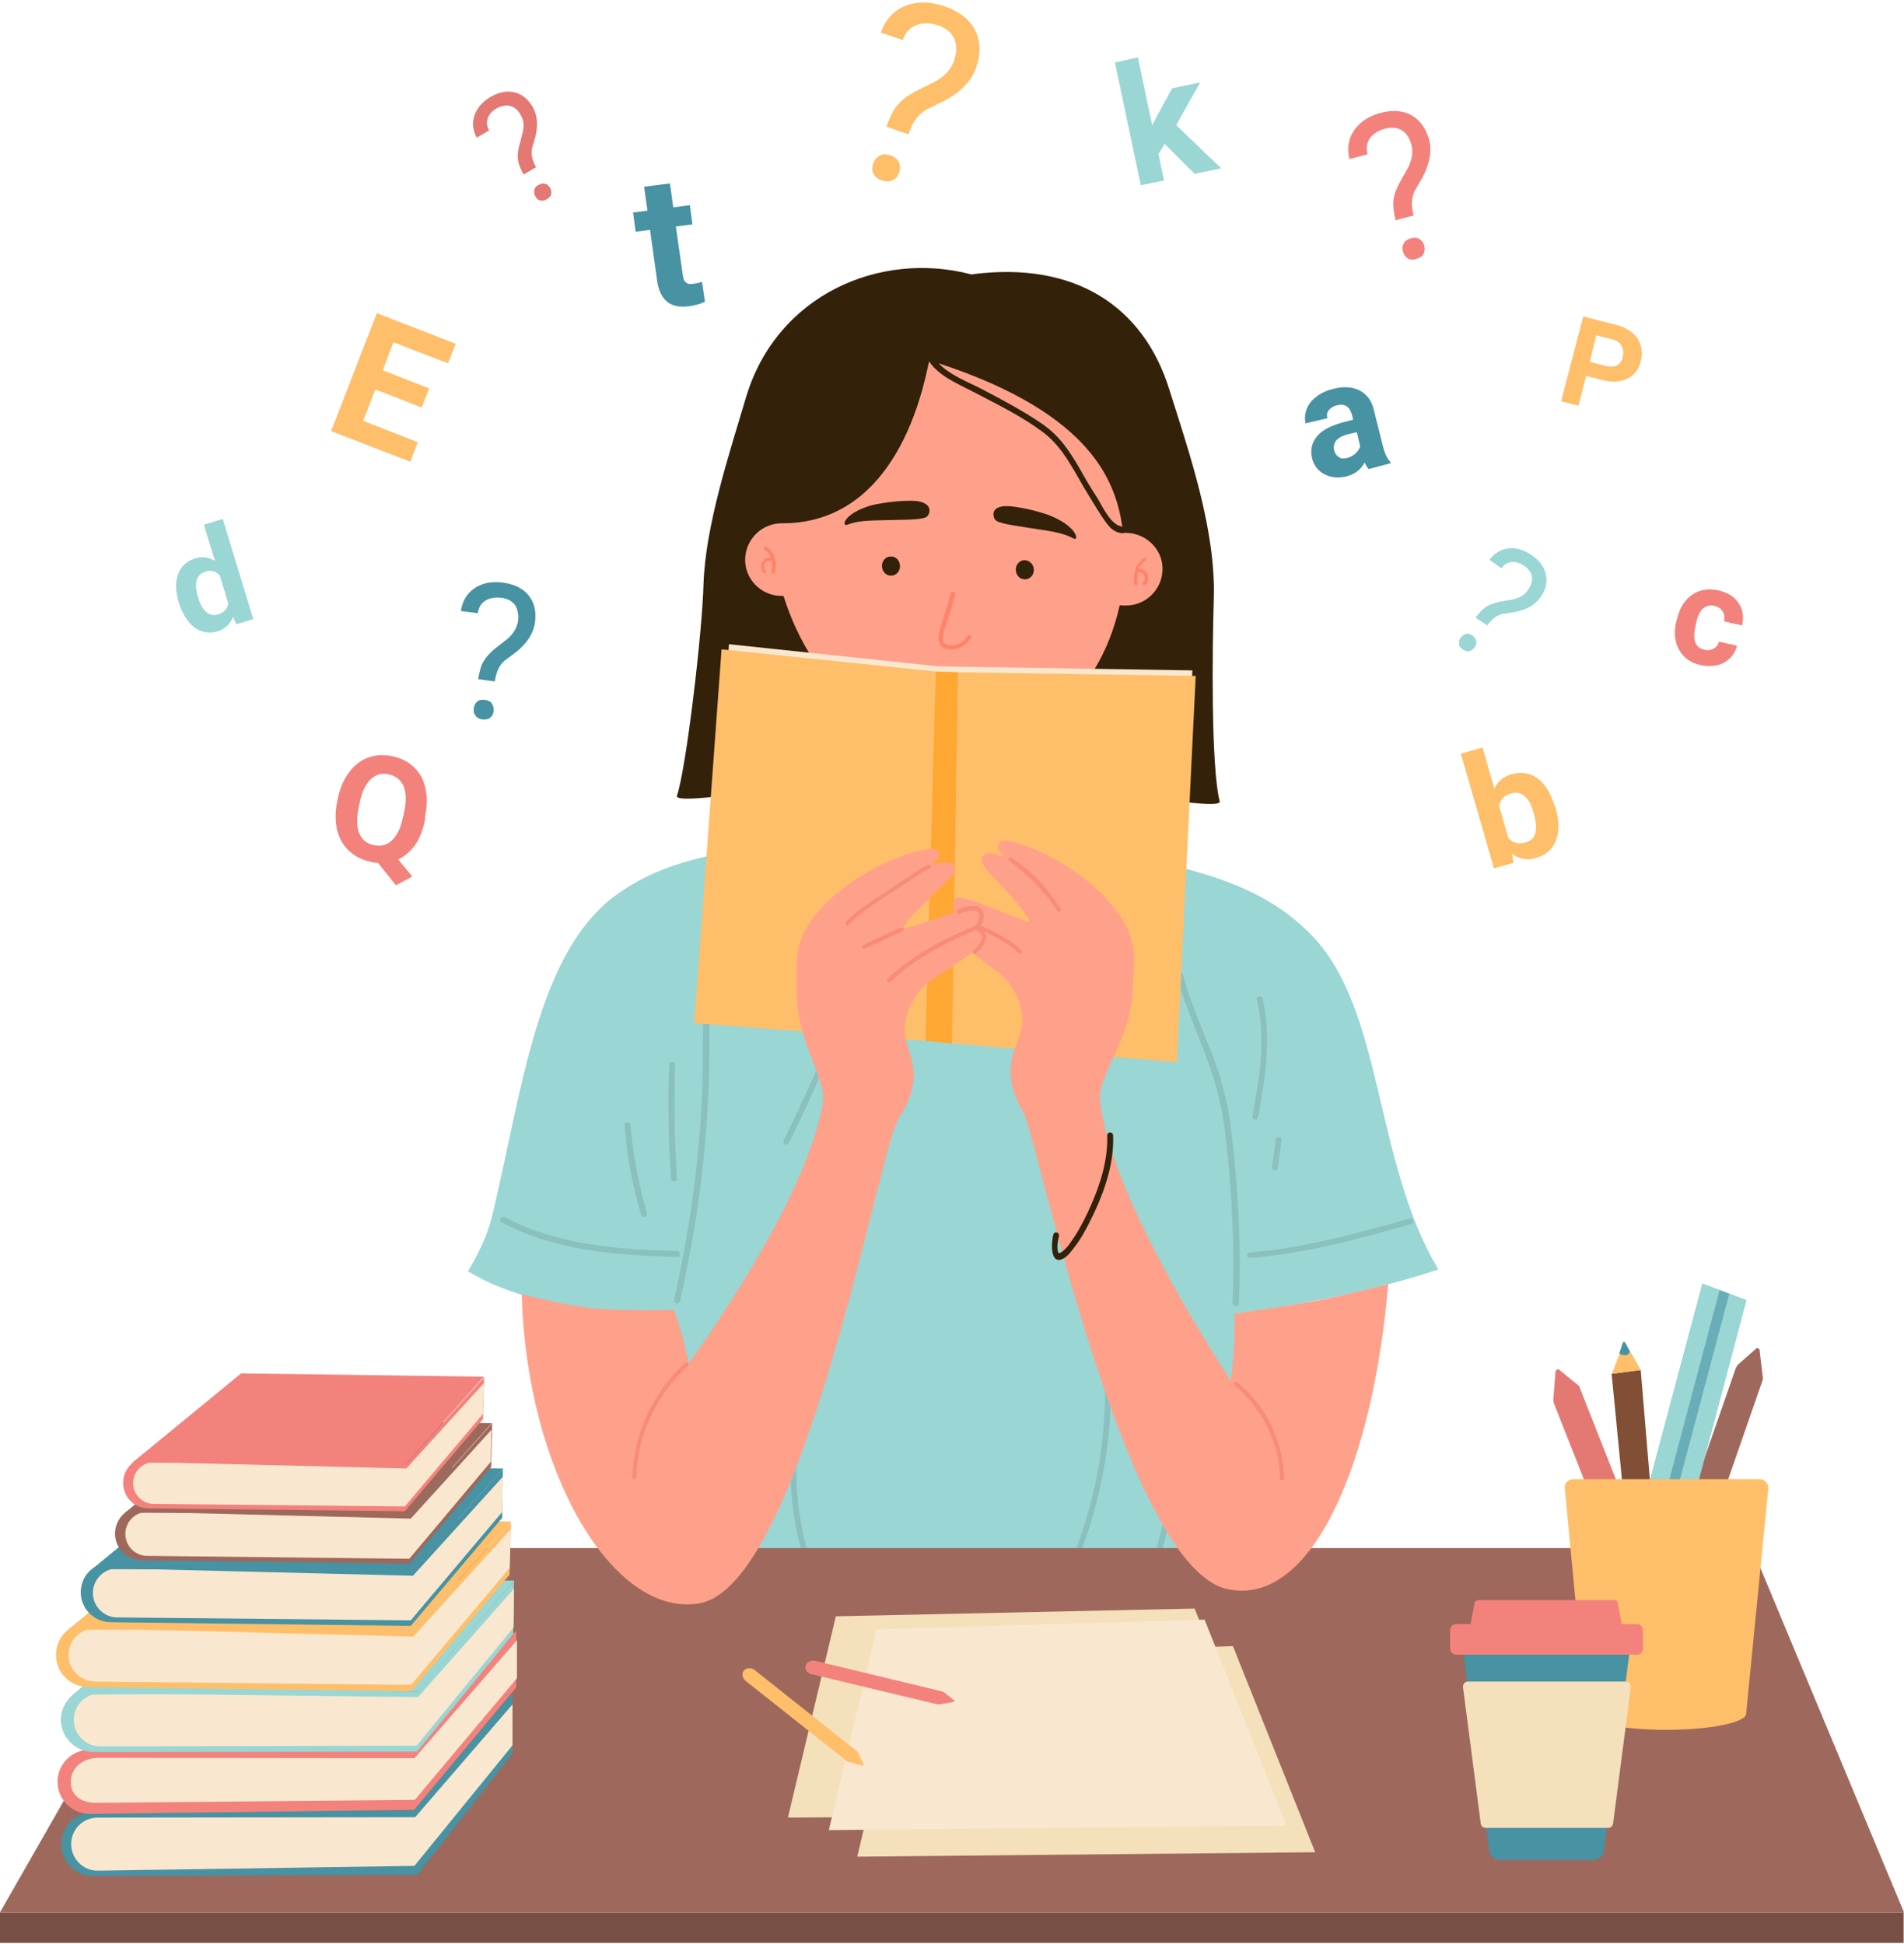 <?xml version="1.0" encoding="UTF-8"?>
<!DOCTYPE svg PUBLIC '-//W3C//DTD SVG 1.0//EN'
          'http://www.w3.org/TR/2001/REC-SVG-20010904/DTD/svg10.dtd'>
<svg height="527" preserveAspectRatio="xMidYMid meet" version="1.0" viewBox="41.8 36.6 516.4 526.7" width="516" xmlns="http://www.w3.org/2000/svg" xmlns:xlink="http://www.w3.org/1999/xlink" zoomAndPan="magnify"
><g
  ><g
    ><path d="M431.9,380.6c-17.7-29.6-14.6-70.7-34.7-91c-14.7-14.8-33.1-17.6-57-23.1l-81.8-2.3 c-23.5,3.6-35.9,5.5-48.6,14.2c-22.4,15.3-26.4,54.1-34.5,87.6c-1.9,7.9-6.6,15.1-6.6,15.1c22.4,13.6,55.8,10.6,55.8,10.6 c-11.9,42.7-4.9,87.7,3.1,92.4c2.6,1.5,4.8,3.2,25.9,3.8c3.6,0.1,7.6-0.5,12.3-1.1c4.9-0.7,10.6-1.3,17.3-1.1l0,0 c-0.2,7.9,6.8,14.4,15.7,14.7c8.9,0.3,16.2-5.9,16.5-13.7c11.5,0.4,24.9,4.8,32.1,5.2c21.6,1.3,21.1-1.6,21.1-1.6 c25.9-20.9,8.1-97.7,8.1-97.7C410,388.4,431.9,380.6,431.9,380.6" fill="#99d6d4"
    /></g
    ><g
    ><path d="M300.2,467.9c-0.3,0-0.6,0-0.9,0c-8.7,0.4-15.7,7-17.1,15.5c-0.1,0.5,0.3,0.8,0.7,0.8c0.4,0,0.8-0.2,0.9-0.7 c1.2-7.8,8-13.8,15.9-14c0.1,0,0.2,0,0.3,0c3.9,0,8,1.3,10.6,4.2c2.9,3.2,3.9,7.6,4.5,11.8c0.1,0.4,0.3,0.6,0.7,0.6 c0.5,0,1-0.4,0.9-1c-0.6-4.7-1.9-9.6-5.4-13C308.5,469.2,304.3,467.9,300.2,467.9" fill="#97d3d1"
    /></g
    ><g
    ><defs
      ><g
        ><path d="M371,198.7c-0.4,13.1-0.8,45.5,1.6,54.9c0.5,1.7-10.7,0.1-18-0.9c-0.9-0.1-2-11.8-2.8-11.9 c-1.6-0.2-2.4,11.2-2.9,11.2c-18.7,0.1-49-2.9-49-2.9s-23.4,3.2-45.9,1.1c-0.3,0-1.2-7.8-2.2-7.7c-0.6,0.1-1.2,8-2,8.1 c-8.2,1-25.1,3.6-24.4,1.5c2.5-7.2,6.9-44.6,7.2-57.3c0.5-15.8,6.9-35.2,11.6-51c8.4-27.7,36.3-39.5,60.7-33.2 c0.3,0.1,0.7,0.1,1,0c27.1-3.4,46,8.4,53.1,31.5C364.5,159.5,371.6,180.2,371,198.7" id="a"
        /></g
      ></defs
      ><clipPath id="b"
      ><use overflow="visible" xlink:actuate="onLoad" xlink:href="#a" xlink:show="embed" xlink:type="simple"
      /></clipPath
      ><g
      ><path clip-path="url(#b)" d="M371,198.7 c-0.4,13.1-0.8,45.5,1.6,54.9c0.5,1.7-10.7,0.1-18-0.9c-0.9-0.1-2-11.5-2.8-11.6c-1.6-0.2-2.4,10.9-2.9,10.9 c-18.7,0.1-49-2.9-49-2.9s-23.4,3.2-45.9,1.1c-0.3,0-1.2-7.8-2.2-7.7c-0.6,0.1-1.2,8-2,8.1c-8.2,1-25.1,3.6-24.4,1.5 c2.5-7.2,6.9-44.6,7.2-57.3c0.5-15.8,6.9-35.2,11.6-51c8.4-27.7,36.3-39.5,60.7-33.2c0.3,0.1,0.7,0.1,1,0 c27.1-3.4,46,8.4,53.1,31.5C364.5,159.5,371.6,180.2,371,198.7" fill="#33210a"
      /></g
    ></g
    ><g
    ><path d="M340.2,266.5c0,0-12.4-1.6-15.6-4.6c-2.4-2.2-4.4-4.8-4.3-8.1l0.6-22.5l-38.7-1.5l-0.7,22.8 c-0.1,3.3-2,6.4-4.9,7.9c-7.4,3.8-18.1,3.6-18.1,3.6c7.3,5.7,20.9,20.4,43.5,20.1C327.8,284,340.2,266.5,340.2,266.5" fill="#ffa18a"
    /></g
    ><g
    ><path d="M281.9,234.1l-0.1,5c0,0,0,0,0,0L281.9,234.1C282,234.1,282,234.1,281.9,234.1" fill="#85452a"
    /></g
    ><g
    ><path d="M282,234.1l-0.1,5c6.1,4.3,12.9,6.5,19.8,6.5c6.2,0,12.6-1.7,18.9-5.1l0.2-5.9c-6.1,3.1-12.9,4.7-20,4.7 c-0.6,0-1.1,0-1.7,0C293.5,239.1,287.6,237.3,282,234.1" fill="#ff9177"
    /></g
    ><g
    ><path d="M347.4,180.8c-0.3,0-0.7,0-1,0l0.5-17.6c0.7-25-19.3-45.9-44.6-46.6c-25.4-0.7-46.5,19-47.2,44l-0.5,17.6 c-0.1,0-0.3,0-0.4,0c-5.5-0.2-10.1,4.1-10.3,9.6c-0.2,5.4,4.2,10,9.7,10.1c0.2,0,0.5,0,0.7,0c7.8,25,27.5,40.9,44.7,41.4 c21.5,0.8,40.7-13,46.5-38.9c0.4,0.1,0.8,0.1,1.3,0.1c5.5,0.2,10.1-4.1,10.3-9.6C357.3,185.5,352.9,181,347.4,180.8" fill="#ffa18a"
    /></g
    ><g
    ><path d="M285.9,189.9c0,1.4-1.2,2.6-2.5,2.5c-1.4,0-2.4-1.2-2.4-2.7c0-1.4,1.2-2.6,2.5-2.5 C284.9,187.2,285.9,188.4,285.9,189.9z" fill="#33210a"
    /></g
    ><g
    ><path d="M322.2,190.9c0,1.4-1.2,2.6-2.5,2.5c-1.4,0-2.4-1.2-2.4-2.7c0-1.4,1.2-2.6,2.5-2.5 C321.2,188.3,322.2,189.5,322.2,190.9z" fill="#33210a"
    /></g
    ><g
    ><path d="M311.6,177.1c-0.6-1.1-0.8-3.1,2.2-3.5c2.7-0.4,10.4,1.4,13.5,2.8c7,3.1,7.1,6.8,5.6,5.9 c-3.3-1.8-7.4-2.1-12.3-2.9C317.2,178.8,312.2,178.3,311.6,177.1z" fill="#33210a"
    /></g
    ><g
    ><path d="M352.4,187.5c-0.1,0-0.1,0-0.2,0.1c-1.1,0.7-1.9,1.7-2.4,2.9c-0.5,1.3-0.5,2.7-0.4,4.1c0,0.2,0.3,0.4,0.5,0.4 c0,0,0.1,0,0.1,0c0.3-0.1,0.4-0.3,0.3-0.6c-0.1-1-0.1-2,0.1-2.9l0.1,0c0,0,0.1,0,0.1,0c0.1,0,0.2,0,0.3,0l0.1,0l0,0l0,0 c0.1,0,0.2,0,0.3,0.1l0.1,0l0,0l0,0l0.2,0.1l0.1,0.1c0,0,0,0,0,0c0,0,0,0,0,0l0.2,0.2c0,0,0.1,0.1,0.1,0.1c0,0,0,0,0,0l0.1,0.1 l0.1,0.2l0,0l0,0.1l0.1,0.2l0,0.1l0,0v0.2l0,0.2l0,0l0,0.1l-0.1,0.3c0,0,0,0.1,0,0.1c0,0,0,0,0,0l-0.1,0.1l-0.1,0.2l-0.1,0.1 l-0.1,0.1c-0.2,0.2-0.2,0.5,0,0.7c0.1,0.1,0.2,0.1,0.4,0.1c0.1,0,0.2,0,0.3-0.1c0.6-0.6,0.8-1.4,0.7-2.3c-0.1-0.9-0.7-1.5-1.5-1.9 c-0.4-0.1-0.7-0.2-1.1-0.2c0.4-0.9,1.1-1.6,1.9-2.1c0.2-0.1,0.3-0.4,0.2-0.6C352.7,187.6,352.6,187.5,352.4,187.5" fill="#ff836a"
    /></g
    ><g
    ><path d="M249.4,184.5c-0.2,0-0.3,0.1-0.4,0.2c-0.1,0.2,0,0.5,0.2,0.6c0.7,0.6,1.4,1.4,1.7,2.2c0,0-0.1,0-0.1,0 c-0.7,0-1.4,0.2-1.9,0.7c-0.6,0.6-0.8,1.5-0.6,2.3c0.1,0.5,0.3,0.9,0.6,1.2c0.1,0.1,0.2,0.1,0.3,0.1c0.1,0,0.2,0,0.3-0.1 c0.2-0.2,0.2-0.5,0-0.7c0,0-0.1-0.1-0.1-0.1c0,0,0,0,0,0l-0.1-0.1l-0.1-0.2l0-0.1c0,0,0-0.1,0-0.1c0,0,0,0,0,0.1l-0.1-0.2l0-0.2 l0-0.1l0-0.1v-0.2l0-0.1l0,0c0-0.1,0.1-0.3,0.1-0.4l0,0l0.1-0.1l0.1-0.2l0,0l0.1-0.1l0.1-0.1l0,0l0.2-0.1l0.1-0.1l0,0l0,0 c0.1,0,0.2-0.1,0.3-0.1l0.2,0l0,0l0.1,0c0.1,0,0.1,0,0.2,0c0.1,0,0.1,0,0.2,0l0.2,0l0,0c0.2,1,0.1,1.9,0,2.9c0,0.3,0.1,0.5,0.3,0.6 c0,0,0.1,0,0.1,0c0.2,0,0.4-0.1,0.5-0.3c0.3-1.4,0.3-2.8-0.1-4.1c-0.4-1.2-1.2-2.2-2.3-3C249.6,184.5,249.5,184.5,249.4,184.5" fill="#ff836a"
    /></g
    ><g
    ><path d="M300.2,196.7c-0.2,0-0.4,0.1-0.5,0.4c-0.6,2.3-1.3,4.5-2,6.7c-0.5,1.6-1.1,3.2-1.3,4.8c-0.1,1-0.1,2.1,0.7,2.9 c0.7,0.7,1.7,0.9,2.7,0.9c0.2,0,0.5,0,0.7,0c2-0.2,3.6-1.5,4.7-3.1c0.3-0.4-0.1-0.8-0.5-0.8c-0.2,0-0.3,0.1-0.4,0.2 c-1,1.5-2.6,2.6-4.4,2.6c-0.1,0-0.2,0-0.3,0c-1.1-0.1-2-0.5-2.1-1.7c0-1.6,0.7-3.3,1.2-4.8c0.8-2.4,1.6-4.8,2.2-7.3 C300.9,197,300.5,196.7,300.2,196.7" fill="#ff836a"
    /></g
    ><g
    ><path d="M293.4,176.2c0.7-1,1.1-2.9-1.8-3.8c-2.6-0.8-10.5,0.1-13.7,1c-7.4,2.2-7.9,5.8-6.3,5.2 c3.5-1.4,7.6-1.1,12.6-1.3C287.6,177.2,292.6,177.3,293.4,176.2z" fill="#33210a"
    /></g
    ><g
    ><path d="M346.7,179.2c1.5-11.6,7.9-80-58.4-66c-41.8,8.8-33.7,65-33.7,65c32.4-0.5,38.3-41.1,39.2-43.9 c2.7,4,7.7,6,11.9,8.2c6.3,3.3,12.9,6.5,18.6,10.7c6,4.3,8.9,11.2,12.7,17.3c1.6,2.6,3.2,5.4,5.1,7.9c1.1,1.5,2.6,2.5,4.3,2.5l0,0 l0,0C346.9,180.8,346.9,179.2,346.7,179.2z M339.4,171.3c-1.7-2.6-3.3-5.3-4.8-8c-2.8-4.8-5.5-8.9-10.2-12.1 c-5.1-3.5-10.6-6.4-16.1-9.3c-3.8-2-8.8-3.8-11.9-7.1c42.3,13.9,48,32.8,49.8,44.3C343.1,178.8,340.8,173.6,339.4,171.3z" fill="#33210a"
    /></g
    ><g
    ><path d="M226.2,389.3c3.7-16.2,6.2-32.7,7.3-49.3c0.6-8.3,0.7-16.5,0.7-24.8c0-8.4,0.5-17.4,6.7-23.7 c0.7-0.7-0.4-1.9-1.1-1.2c-5.1,5.1-6.8,12.1-7.1,19.1c-0.5,8.8-0.1,17.6-0.6,26.4c-1,17.8-3.5,35.6-7.5,53 C224.4,389.8,226,390.3,226.2,389.3z" fill="#8ac1bf"
    /></g
    ><g
    ><path d="M377.8,389.8c0.7-15.7-0.2-31.5-2.1-47.2c-0.9-7.5-2.8-14.5-5.6-21.5c-2.6-6.8-5.6-13.4-7.5-20.5 c-0.3-1-1.8-0.6-1.6,0.4c1.8,6.7,4.5,13,7,19.4c2.8,7.1,4.9,14.1,5.9,21.7c2,15.8,2.8,31.8,2.2,47.7 C376.2,390.8,377.8,390.8,377.8,389.8z" fill="#8ac1bf"
    /></g
    ><g
    ><path d="M380.8,377.5c14.9-1.2,29.4-5.1,43.7-9.2c1-0.3,0.6-1.8-0.4-1.5c-14.2,4-28.5,8-43.3,9.2 C379.8,376,379.8,377.6,380.8,377.5z" fill="#8ac1bf"
    /></g
    ><g
    ><path d="M177.8,367.8c14.6,7.8,31.3,9,47.6,9.4c1,0,1.1-1.6,0-1.6c-16-0.4-32.4-1.6-46.8-9.2 C177.8,366,176.9,367.4,177.8,367.8z" fill="#8ac1bf"
    /></g
    ><g
    ><path d="M290.8,488.3c2.1-3.3,5.5-5.7,9.3-6.7c2.3-0.6,4.6-0.6,6.9,0.2c2.2,0.8,4.3,1.9,6.3,3.2 c0.9,0.5,1.7-0.8,0.8-1.4c-2.2-1.4-4.6-2.7-7.1-3.5c-2.4-0.7-4.9-0.7-7.4-0.1c-4.2,1-7.9,3.8-10.3,7.4 C288.8,488.3,290.2,489.1,290.8,488.3z" fill="#8ac1bf"
    /></g
    ><g
    ><path d="M243.6,471c-8.7-7.3-15.7-16.4-20.4-26.7c-0.4-0.9-1.8-0.2-1.4,0.8c4.7,10.4,11.8,19.7,20.6,27 C243.2,472.7,244.4,471.7,243.6,471z" fill="#8ac1bf"
    /></g
    ><g
    ><path d="M263.5,465.3c-6.3-16.3-7.5-34.2-3.4-51.3c0.2-1-1.3-1.5-1.5-0.5c-4.2,17.3-3,35.5,3.4,52.1 C262.3,466.6,263.9,466.2,263.5,465.3z" fill="#8ac1bf"
    /></g
    ><g
    ><path d="M352.5,471.6c2.8-8.3,5.1-16.8,7.1-25.3c0.2-1-1.3-1.5-1.5-0.5c-2,8.6-4.3,17-7.1,25.3 C350.7,472.1,352.2,472.6,352.5,471.6z" fill="#8ac1bf"
    /></g
    ><g
    ><path d="M330.8,466.9c8.3-17.3,12.5-36.2,12.3-55.4c0-1-1.6-1.1-1.6,0c0.3,18.9-3.8,37.6-12,54.6 C329,467,330.3,467.9,330.8,466.9z" fill="#8ac1bf"
    /></g
    ><g
    ><path d="M254.2,277.4c10.8,11.9,26.2,18.3,42.1,19.5c15.7,1.2,33.4-1.7,45.6-12.1c0.8-0.7-0.3-1.8-1.1-1.2 c-11.9,10.2-29.3,12.8-44.5,11.7c-15.5-1.2-30.4-7.5-41-19C254.7,275.5,253.5,276.6,254.2,277.4z" fill="#8ac1bf"
    /></g
    ><g
    ><path d="M388.4,352.9c0.3-2.5,0.7-5,1-7.4c0.1-0.4-0.4-0.8-0.8-0.8c-0.5,0-0.8,0.3-0.8,0.8c-0.3,2.5-0.7,5-1,7.4 c-0.1,0.4,0.4,0.8,0.8,0.8C388.1,353.7,388.4,353.4,388.4,352.9z" fill="#8ac1bf"
    /></g
    ><g
    ><path d="M383,339.4c1.9-10.6,3.8-21.6,1.2-32.3c-0.2-1-1.8-0.6-1.5,0.4c2.5,10.4,0.7,21.1-1.2,31.5 C381.3,339.9,382.8,340.4,383,339.4z" fill="#8ac1bf"
    /></g
    ><g
    ><path d="M225.4,356c-0.7-10.3-0.8-20.6-0.5-30.9c0-1-1.6-1.1-1.6,0c-0.4,10.3-0.2,20.6,0.5,30.9 C223.9,356.9,225.5,357,225.4,356z" fill="#8ac1bf"
    /></g
    ><g
    ><path d="M211.2,341.5c0.6,8.3,2.1,16.4,4.5,24.3c0.3,1,1.8,0.6,1.6-0.4c-2.3-7.8-3.8-15.8-4.5-23.9 C212.8,340.5,211.2,340.4,211.2,341.5z" fill="#8ac1bf"
    /></g
    ><g
    ><path d="M335.7,331c3.1,6.5,5.1,13.5,5.9,20.7c0.1,1,1.7,1.1,1.6,0c-0.8-7.5-2.8-14.7-6.1-21.5 C336.7,329.3,335.3,330.1,335.7,331z" fill="#8ac1bf"
    /></g
    ><g
    ><path d="M255.7,346.4c4.3-8.6,8.3-17.5,12-26.4c0.4-1-1.1-1.4-1.5-0.5c-3.6,8.8-7.6,17.5-11.8,26 C253.9,346.5,255.2,347.3,255.7,346.4z" fill="#8ac1bf"
    /></g
    ><g
    ><path d="M207 385.6L207.1 385.5 207.1 385.6z" fill="#8ac1bf"
    /></g
    ><g
    ><path d="M239.5 211L296.3 217 302.1 217.1 365.2 218.1 360.1 322.9 300.4 317.8 293.4 317.1 232.3 309.8z" fill="#f9e7cf"
    /></g
    ><g
    ><path d="M237.5 212.4L295.6 218.4 301.6 218.6 366.1 219.6 361 324.4 300 319.3 292.8 318.6 230.1 313.8z" fill="#ffbf6a"
    /></g
    ><g
    ><path d="M300 319.3L292.8 318.6 295.6 218.4 301.6 218.6z" fill="#ffa732"
    /></g
    ><g
    ><path d="M41.8 555H558.1V563.3H41.8z" fill="#774f45"
    /></g
    ><g
    ><path d="M558.2 555L41.8 555 98.3 456.2 517 456.2z" fill="#9e695c"
    /></g
    ><g
    ><path d="M418.3,384.6c0,0-11.4,2.9-19,4.4c-8,1.5-22.7,3.6-22.7,3.6c0.3,9.8-1,18.2-1,18.2 c-7.4-11.6-32.2-50.5-35.4-75.4c-1-7.7,8.4-16.3,8.9-31.7c0.2-5.1,1-10.1-1.5-15.4c-7.9-16.4-32.2-25.8-34.5-23.7 c-2,1.8,1.6,4.3,1.6,4.3c-1.7-0.7-5.1-1.9-6.1-0.7c-2,2.3,2.6,5.7,5.9,9.4c3.9,4.5,6.8,8,6.5,8.5c-0.7,1.1-18.6-8.2-20.2-6 c-1.5,2.1,0.7,5,0.7,5c-1.6,0.2-3.1,0.8-2.6,3c0.6,2.5,6.4,6.4,13.7,12c3.1,2.4,5.8,6.4,6.4,11.4c0.7,6.1-3,8.4-3.1,15.2 c-0.1,6.2,3.3,10.5,4,12.6c5.1,14.6,27.8,121.9,54.7,128C397.8,472.4,414.3,432.7,418.3,384.6z" fill="#ffa18a"
    /></g
    ><g
    ><defs
      ><g
        ><path d="M183.3,387.3c0,0,11.4,3.1,19.8,3.9 c8.1,0.7,21.5,0.4,21.5,0.4c2.5,6.7,4,14.5,4,14.5c8-11.2,31.6-45.4,36.3-70.1c1.4-7.6-7.4-16.7-7.1-32.2 c0.1-5.1-0.5-10.1,2.4-15.2c8.8-15.9,33.7-23.9,35.8-21.7c1.9,1.9-1.8,4.2-1.8,4.2c1.7-0.6,5.2-1.6,6.1-0.4 c1.8,2.4-2.9,5.5-6.4,9.1c-4.2,4.2-7.3,7.6-7,8.1c0.3,0.5,4.5-1,9-2.6c5.1-1.7,10.7-3.5,11.5-2.3c1.4,2.2-1,4.9-1,4.9 c1.6,0.3,3.1,1,2.4,3.1c-0.7,2.4-6.7,6-14.4,11.2c-3.3,2.2-6.1,6-7,11c-1.1,6,2.5,8.6,2.2,15.4c-0.3,6.2-3.9,10.3-4.7,12.4 c-6,14.3-26.3,125.6-53.5,130.2C208,475.1,184.6,435.6,183.3,387.3" id="c"
        /></g
      ></defs
      ><clipPath id="d"
      ><use overflow="visible" xlink:actuate="onLoad" xlink:href="#c" xlink:show="embed" xlink:type="simple"
      /></clipPath
      ><g
      ><path clip-path="url(#d)" d="M183.3,387.3 c0,0,11.4,3.1,19.8,3.9c8.1,0.7,21.5,0.4,21.5,0.4c2.5,6.7,4,14.5,4,14.5c8-11.2,31.6-45.4,36.3-70.1c1.4-7.6-7.4-16.7-7.1-32.2 c0.1-5.1-0.5-10.1,2.4-15.2c8.8-15.9,33.7-23.9,35.8-21.7c1.9,1.9-1.8,4.2-1.8,4.2c1.7-0.6,5.2-1.6,6.1-0.4 c1.8,2.4-2.9,5.5-6.4,9.1c-4.2,4.2-7.3,7.6-7,8.1c0.6,1.1,19-7.2,20.5-4.8c1.4,2.2-1,4.9-1,4.9c1.6,0.3,3.1,1,2.4,3.1 c-0.7,2.4-6.7,6-14.4,11.2c-3.3,2.2-6.1,6-7,11c-1.1,6,2.5,8.6,2.2,15.4c-0.3,6.2-3.9,10.3-4.7,12.4 c-6,14.3-26.3,125.6-53.5,130.2C208,475.1,184.6,435.6,183.3,387.3z" fill="#ffa18a"
      /></g
      ><g
      ><path clip-path="url(#d)" d="M227.6,406 c-8.7,7.9-14,19.2-14.3,31c0,0.7,1.1,0.8,1.1,0c0.3-11.5,5.5-22.5,14-30.2C229,406.4,228.2,405.5,227.6,406z" fill="#f78c77"
      /></g
      ><g
      ><path clip-path="url(#d)" d="M272,287.1 c3-3.3,6.9-5.6,10.5-8c1.9-1.3,3.8-2.6,5.8-3.8c1.8-1.2,3.6-2.5,5.6-3.4c0.7-0.3,0.1-1.3-0.5-1c-2,0.9-3.8,2.2-5.6,3.4 c-2,1.4-4.1,2.7-6.1,4.1c-3.6,2.4-7.5,4.7-10.4,7.9C270.7,286.8,271.5,287.7,272,287.1z" fill="#f78c77"
      /></g
      ><g
      ><path clip-path="url(#d)" d="M276.4,293.6 c3.4-1.6,6.8-3.2,10.2-4.7c0.7-0.3,0.1-1.3-0.5-1c-3.4,1.5-6.9,3.1-10.2,4.7C275.2,292.9,275.8,293.9,276.4,293.6z" fill="#f78c77"
      /></g
      ><g
      ><path clip-path="url(#d)" d="M283.3,302.7 c6.4-6.4,14.6-10.4,22.7-14c0.7-0.3,0.1-1.3-0.5-1c-8.3,3.6-16.5,7.7-23,14.1C282,302.4,282.8,303.2,283.3,302.7z" fill="#f78c77"
      /></g
    ></g
    ><g
    ><path d="M376.6,412c7.5,6.2,12.1,15.5,12.4,25.3c0,0.7,1.2,0.8,1.1,0c-0.3-10.1-4.9-19.7-12.7-26.1 C376.8,410.8,376,411.5,376.6,412z" fill="#f78c77"
    /></g
    ><g
    ><path d="M301.9,284.1c0.9-0.3,1.8-0.6,2.8-0.8c0.5-0.1,1-0.1,1.4,0c0.3,0.1,0.8,0.2,1,0.4c0.4,0.5,0.3,1.5,0.1,2.1 c-0.2,0.7-0.7,1.4-1.3,1.8c-0.2,0.2-0.2,0.6,0,0.8c0.2,0.2,0.6,0.2,0.8,0c0.8-0.6,1.4-1.4,1.7-2.4c0.3-0.9,0.3-2.2-0.2-3 c-0.6-0.9-2-1.1-3-1c-1.2,0.1-2.3,0.4-3.4,0.8c-0.3,0.1-0.5,0.4-0.4,0.7C301.3,284,301.6,284.2,301.9,284.1z" fill="#f78c77"
    /></g
    ><g
    ><path d="M306.6,288.6c0.5,0.3,1,0.6,1.3,1.1c0.3,0.5,0.4,1.1,0.1,1.6c-0.2,0.5-0.6,1-0.9,1.5 c-0.3,0.4-0.7,0.8-1.2,1.1c-0.6,0.4-0.1,1.4,0.5,1c0.6-0.4,1.2-0.9,1.6-1.5c0.4-0.6,0.9-1.3,1.1-2c0.3-0.8,0.2-1.6-0.3-2.3 c-0.4-0.7-1.1-1.2-1.8-1.6C306.6,287.3,306,288.3,306.6,288.6z" fill="#f78c77"
    /></g
    ><g
    ><path d="M307.5,288.4c3.7,1.7,7.5,3.5,10.5,6.4c0.5,0.5,1.4-0.3,0.8-0.8c-3.1-3-6.9-4.8-10.7-6.6 C307.5,287.1,306.9,288.1,307.5,288.4z" fill="#f78c77"
    /></g
    ><g
    ><path d="M315.6,269.9c5.1,3.6,9.5,8.1,12.9,13.4c0.4,0.6,1.4,0.1,1-0.5c-3.4-5.5-7.9-10.2-13.3-13.9 C315.6,268.6,315,269.5,315.6,269.9z" fill="#f78c77"
    /></g
    ><g
    ><path d="M342.1,344.2c0.2,6.6-1.8,13.1-4.4,19c-1.3,2.9-2.7,5.8-4.4,8.4c-0.9,1.3-1.9,3-3.2,4 c-0.3,0.2-0.8,0.7-1.2,0.5c-0.3-0.2-0.3-1.5-0.3-1.8c0-0.9,0.2-1.8,0.4-2.7c0.3-1-1.2-1.5-1.5-0.5c-0.5,1.6-1.1,8.2,2.4,6.7 c1.5-0.6,2.8-2.6,3.8-3.9c1.3-1.7,2.3-3.6,3.3-5.5c3.8-7.4,7-15.7,6.7-24.1C343.7,343.2,342.1,343.2,342.1,344.2z" fill="#33210a"
    /></g
    ><g
    ><path d="M413,163.5c-0.4-0.5-0.8-1.1-1.1-1.8c-1,2-2.7,3.2-5,3.8c-2.2,0.5-4.1,0.3-5.9-0.6c-1.7-0.9-2.8-2.3-3.3-4.2 c-0.6-2.4-0.1-4.4,1.3-6.1c1.4-1.7,3.8-2.9,7.1-3.8l2.7-0.7l-0.3-1.3c-0.3-1-0.7-1.8-1.4-2.3c-0.7-0.5-1.6-0.6-2.7-0.3 c-1,0.2-1.7,0.7-2.2,1.3c-0.5,0.6-0.6,1.3-0.4,2.2l-5.9,1.4c-0.3-1.3-0.2-2.6,0.3-3.9c0.5-1.3,1.4-2.4,2.7-3.4 c1.3-1,2.9-1.7,4.7-2.1c2.7-0.7,5.1-0.5,7,0.5c1.9,1,3.2,2.7,3.8,5.2l2.4,9.6c0.5,2.1,1.2,3.6,2.1,4.6l0.1,0.3L413,163.5z M407.1,160.5c0.9-0.2,1.6-0.6,2.3-1.2c0.6-0.6,1.1-1.2,1.3-2l-0.9-3.8l-2.2,0.5c-3,0.7-4.3,2.1-4,4.2l0.1,0.4 c0.2,0.7,0.6,1.3,1.2,1.6C405.4,160.7,406.2,160.7,407.1,160.5z" fill="#4792a3"
    /></g
    ><g
    ><path d="M463.7,255.3c1,3.5,1.1,6.5,0.1,8.9c-0.9,2.4-2.7,4-5.4,4.8c-2.4,0.7-4.5,0.3-6.5-1.1l0.4,2.4l-5.3,1.5 l-9-31.1l5.9-1.7l3.2,11.2c0.9-2,2.4-3.3,4.6-3.9c2.7-0.8,5.1-0.4,7.1,1.1c2.1,1.5,3.6,4.1,4.7,7.6L463.7,255.3z M457.7,256.6 c-0.6-2.2-1.5-3.7-2.5-4.5c-1-0.8-2.2-1-3.6-0.6c-1.9,0.5-2.9,1.7-3.2,3.4l2.5,8.7c1.2,1.3,2.7,1.7,4.6,1.2 c1.9-0.5,2.9-1.8,2.9-3.9C458.5,259.8,458.2,258.4,457.7,256.6z" fill="#ffbf6a"
    /></g
    ><g
    ><path d="M504.1,212.5c1,0.2,1.8,0.1,2.5-0.3c0.7-0.4,1.2-1,1.4-1.9l4.9,1.1c-0.3,1.3-1,2.5-1.9,3.4 c-1,0.9-2.1,1.6-3.5,1.9c-1.4,0.3-2.8,0.3-4.3,0c-2.8-0.6-4.8-2-6-4.2c-1.2-2.1-1.5-4.8-0.7-7.9l0.1-0.3c0.7-3,2-5.2,4.1-6.7 c2-1.4,4.4-1.8,7.2-1.2c2.5,0.6,4.3,1.7,5.4,3.4c1.2,1.7,1.5,3.8,1,6.1l-4.9-1.1c0.2-1,0.1-1.9-0.4-2.7c-0.5-0.8-1.2-1.3-2.2-1.5 c-1.2-0.3-2.2,0-3.1,0.7c-0.8,0.7-1.5,2.1-1.9,4.1l-0.1,0.5c-0.5,2-0.5,3.5-0.1,4.6C502,211.6,502.9,212.3,504.1,212.5z" fill="#f4827c"
    /></g
    ><g
    ><path d="M90.3,199.7c-0.9-3-1-5.6-0.2-7.7c0.8-2.2,2.4-3.6,4.7-4.3c1.9-0.6,3.6-0.3,5.3,0.7l-3-9.8l5.1-1.6l8.3,27.2 l-4.6,1.4l-0.9-2c-0.8,2-2.2,3.3-4.2,3.9c-2.3,0.7-4.3,0.3-6.2-1C92.7,205.1,91.3,202.8,90.3,199.7z M95.6,198.5 c0.5,1.8,1.3,3.1,2.2,3.8c0.9,0.8,2,1,3.2,0.6c1.6-0.5,2.5-1.5,2.7-3l-2.3-7.6c-1-1.1-2.3-1.5-3.9-1 C95,192.1,94.3,194.5,95.6,198.5z" fill="#99d6d4"
    /></g
    ><g
    ><path d="M156.2 146.8L143.6 141.9 140.3 150.4 155.1 156.2 153.1 161.5 131.6 153.2 144 121.2 165.4 129.5 163.3 134.8 148.5 129.1 145.6 136.7 158.2 141.6z" fill="#ffbf6a"
    /></g
    ><g
    ><path d="M472,138.2l-2.1,8.1l-4.7-1.2l6-23l9,2.3c1.7,0.4,3.2,1.2,4.3,2.1c1.1,1,1.9,2.1,2.3,3.5 c0.4,1.3,0.4,2.8,0,4.3c-0.6,2.3-1.8,3.8-3.7,4.7c-1.9,0.9-4.2,1-6.9,0.3L472,138.2z M473,134.4l4.2,1.1c1.3,0.3,2.3,0.3,3.1-0.1 c0.8-0.4,1.4-1.2,1.6-2.3c0.3-1.1,0.2-2.1-0.3-3c-0.5-0.9-1.3-1.5-2.5-1.8l-4.4-1.1L473,134.4z" fill="#ffbf6a"
    /></g
    ><g
    ><path d="M157,259.1c-0.6,2.6-1.5,4.8-2.7,6.5c-1.3,1.7-2.8,3-4.5,3.8l3.8,4.6l-4.4,2.4l-4.9-6.1 c-0.7,0-1.4-0.1-2.1-0.3c-2.3-0.5-4.2-1.5-5.8-3c-1.6-1.5-2.6-3.4-3.2-5.7c-0.5-2.3-0.5-4.7,0-7.4l0.3-1.4c0.6-2.7,1.6-5,3.1-6.9 c1.4-1.9,3.2-3.2,5.2-3.9c2-0.7,4.2-0.8,6.5-0.3c2.3,0.5,4.3,1.5,5.8,3c1.6,1.5,2.6,3.4,3.1,5.7c0.5,2.3,0.5,4.8-0.1,7.5L157,259.1 z M151.4,256.6c0.6-2.9,0.6-5.2-0.1-7c-0.7-1.7-2-2.8-4-3.3c-1.9-0.4-3.6,0-4.9,1.3c-1.4,1.3-2.4,3.3-3,6.2l-0.3,1.4 c-0.6,2.8-0.6,5.2,0.1,7c0.7,1.8,2,2.9,4,3.3c1.9,0.4,3.6,0,4.9-1.3c1.4-1.3,2.4-3.4,3-6.3L151.4,256.6z" fill="#f4827c"
    /></g
    ><g
    ><path d="M223.5,86l0.9,6.5l4.5-0.6l0.7,5.2l-4.5,0.6l1.9,13.2c0.1,1,0.4,1.7,0.9,2c0.4,0.4,1.2,0.5,2.2,0.3 c0.8-0.1,1.5-0.3,2.1-0.5l0.8,5.4c-1.3,0.6-2.7,1-4.2,1.2c-5,0.7-7.8-1.4-8.7-6.4l-2-14.3l-3.9,0.5l-0.7-5.2l3.9-0.5l-0.9-6.5 L223.5,86z" fill="#4792a3"
    /></g
    ><g
    ><path d="M357.7 75.3L356 78 357.5 85.2 351.2 86.5 344.2 53.2 350.4 51.8 354.3 70.3 355.2 68.5 359.7 60.2 367.3 58.6 360.8 70.2 373 81.9 365.8 83.4z" fill="#99d6d4"
    /></g
    ><g
    ><path d="M480.8,461.4l-17.6-44.6c-0.1-0.4-0.1-0.6-0.1-1l0.6-7.7l0.7-0.5l5.4,4.4c0.3,0.2,0.4,0.4,0.5,0.8l17.6,44.6 L480.8,461.4z" fill="#e47974"
    /></g
    ><g
    ><path d="M496.8,452.8l15.8-45.5c0.2-0.3,0.3-0.5,0.5-0.8l5.2-4.6l0.7,0.3l0.9,7.7c0.1,0.3,0,0.6-0.1,0.9L504,456.3 L496.8,452.8z" fill="#9e695c"
    /></g
    ><g
    ><path d="M486.8 407.9L478.9 408.9 483.7 458.1 490.9 457.1z" fill="#814f35"
    /></g
    ><g
    ><path d="M486.8,407.9l-2.8-5c-0.4,0.5-0.8,0.8-1.4,1c-0.6,0-1.1-0.2-1.5-0.6l-2.1,5.6L486.8,407.9z" fill="#ffbf6a"
    /></g
    ><g
    ><path d="M482.5,403.9c0.6,0,1.1-0.4,1.4-1l-1.3-2.4c-0.2-0.4-0.6-0.3-0.7,0.1l-0.9,2.7 C481.3,403.7,481.9,403.9,482.5,403.9z" fill="#4792a3"
    /></g
    ><g
    ><path d="M486.4 448.5L498.5 453.1 515.5 388.9 503.5 384.4 486.4 448.5" fill="#99d6d4"
    /></g
    ><g
    ><path d="M508.2 386.2L508.2 386.2 510.8 387.2 510.8 387.2 508.2 386.2" fill="#91bec8"
    /></g
    ><g
    ><path d="M508.2 386.2L491.2 450.3 493.8 451.3 510.8 387.2 508.2 386.2" fill="#68adb7"
    /></g
    ><g
    ><path d="M521.4,440l-6,61H472l-5.8-61c-0.1-1.4,0.9-2.5,2.3-2.5h50.6C520.4,437.5,521.5,438.7,521.4,440z" fill="#ffbf6a"
    /></g
    ><g
    ><path d="M472,501.1c0,2.4,9.7,4.4,21.7,4.4c12,0,21.7-2,21.7-4.4c0-2.4-9.7-4.4-21.7-4.4 C481.7,496.7,472,498.7,472,501.1z" fill="#ffbf6a"
    /></g
    ><g
    ><path d="M155,544.8l-87.7,0.4c-4.9,0.1-8.9-3.9-8.9-8.7c0-4.8,3.9-8.7,8.7-8.7l86.9-0.5l26.8-31.9v16.5L155,544.8z" fill="#4792a3"
    /></g
    ><g
    ><path d="M154.2,542.4l-85.8,1.3c-4,0.1-7.3-3.2-7.3-7.2c0-4,3.2-7.2,7.2-7.2l86.1-0.1l26.4-30.6v11.1L154.2,542.4z" fill="#f9e7cf"
    /></g
    ><g
    ><path d="M154.1,527.2l-87.8,1.1c-4.9,0.1-8.9-3.9-8.9-8.7c0-4.8,3.9-8.7,8.7-8.7h88l27.7-32.3V494L154.1,527.2z" fill="#f4827c"
    /></g
    ><g
    ><path d="M154.3,524.5l-86.1,0.8c-4,0.1-7.2-1.7-7.2-5.7c0-4,3.5-6.5,7.5-6.5l85.7,0.1l27.8-32v10.3L154.3,524.5z" fill="#f9e7cf"
    /></g
    ><g
    ><path d="M154.9,511.4l-87.8,0.1c-4.9,0-8.8-4-8.8-8.8c0.1-4.8,4-8.7,8.8-8.6l88,1l26.1-30l-0.2,14.4L154.9,511.4z" fill="#99d6d4"
    /></g
    ><g
    ><path d="M154.8,509.8L69,510c-4,0-7.2-3.3-7.2-7.3c0-4,3.3-7.1,7.3-7.1l86.1,1l26-29.4l-0.1,10.5L154.8,509.8z" fill="#f9e7cf"
    /></g
    ><g
    ><path d="M98.2 465L61.5 496 155.2 495.1 181.3 465z" fill="#99d6d4"
    /></g
    ><g
    ><path d="M153.4,495l-87.8-1.1c-4.9-0.1-8.8-4.1-8.6-9c0.1-4.8,4.1-8.6,9-8.5l87.9,2.3l26.5-29.7l-0.4,14.4L153.4,495z" fill="#ffbf6a"
    /></g
    ><g
    ><path d="M153.3,493.3l-85.8-0.9c-4-0.1-7.2-3.4-7.1-7.4c0.1-4,3.4-7.1,7.4-7l86.1,2.2l26.4-29.1l-0.3,10.5L153.3,493.3 z" fill="#f9e7cf"
    /></g
    ><g
    ><path d="M97.4 447.8L60.3 478.3 153.9 478.6 180.4 449z" fill="#ffbf6a"
    /></g
    ><g
    ><path d="M153.2,477.3l-81.5-1c-4.5-0.1-8.1-3.8-8-8.3c0.1-4.5,3.8-8,8.3-7.9l81.6,2.1l24.6-27.5L178,448L153.2,477.3z" fill="#4792a3"
    /></g
    ><g
    ><path d="M153.2,475.8L73.6,475c-3.7,0-6.7-3.1-6.6-6.8c0.1-3.7,3.2-6.6,6.8-6.5l80,2l24.5-27l-0.3,9.7L153.2,475.8z" fill="#f9e7cf"
    /></g
    ><g
    ><path d="M101.2 433.5L66.8 461.9 153.7 462.2 178.3 434.6z" fill="#4792a3"
    /></g
    ><g
    ><path d="M152.8,460.4l-72.7-0.9c-4-0.1-7.2-3.4-7.1-7.4c0.1-4,3.4-7.2,7.4-7.1l72.9,1.9l22-24.6l-0.3,11.9 L152.8,460.4z" fill="#9e695c"
    /></g
    ><g
    ><path d="M152.8,459.1l-71.1-0.8c-3.3,0-6-2.8-5.9-6.1c0.1-3.3,2.8-5.9,6.1-5.8l71.3,1.8l21.9-24.1l-0.2,8.7 L152.8,459.1z" fill="#f9e7cf"
    /></g
    ><g
    ><path d="M106.4 421.4L75.7 446.6 153.2 446.9 175.2 422.3z" fill="#9e695c"
    /></g
    ><g
    ><path d="M151.6,446.2L82,445.4c-3.9,0-6.9-3.2-6.8-7.1c0.1-3.8,3.3-6.9,7.1-6.8l69.8,1.8l21-23.5l-0.3,11.4 L151.6,446.2z" fill="#f4827c"
    /></g
    ><g
    ><path d="M151.6,444.9l-68.1-0.7c-3.2,0-5.7-2.7-5.6-5.8c0.1-3.1,2.7-5.6,5.8-5.5l68.3,1.7l21-23.1l-0.2,8.3 L151.6,444.9z" fill="#f9e7cf"
    /></g
    ><g
    ><path d="M107.2 408.8L77.7 433 152 433.3 173 409.7z" fill="#f4827c"
    /></g
    ><g
    ><path d="M484.4,479.4h-46.4l7.7,58.8c0.2,1.5,1.4,2.6,2.8,2.6H474c1.4,0,2.6-1.1,2.8-2.6L484.4,479.4z" fill="#4792a3"
    /></g
    ><g
    ><path d="M479.6,470.3h-36.8c-0.5,0-1,0.4-1.1,1l-1.7,8.9h42.3l-1.7-8.9C480.6,470.7,480.2,470.3,479.6,470.3z" fill="#f4827c"
    /></g
    ><g
    ><path d="M485.8,485.1h-49.1c-0.9,0-1.6-0.8-1.6-1.8v-4.7c0-1,0.7-1.8,1.6-1.8h49.1c0.9,0,1.6,0.8,1.6,1.8v4.7 C487.5,484.3,486.7,485.1,485.8,485.1z" fill="#f4827c"
    /></g
    ><g
    ><path d="M443.4,530.9l-4.8-36.9c-0.1-0.9,0.5-1.6,1.3-1.6h42.9c0.8,0,1.4,0.8,1.3,1.6l-4.8,36.9 c-0.1,0.7-0.6,1.2-1.3,1.2h-33.2C444,532.1,443.5,531.6,443.4,530.9z" fill="#f4e0ba"
    /></g
    ><g
    ><path d="M398.5 538.7L376.2 482.8 287.2 485.4 274.3 539.9z" fill="#f4e0ba"
    /></g
    ><g
    ><path d="M388.1 528.5L365.8 472.6 268.5 474.7 255.5 529.3z" fill="#f4e0ba"
    /></g
    ><g
    ><path d="M390.8 531.5L368.5 475.6 279.5 478.2 266.6 532.7z" fill="#f9e7cf"
    /></g
    ><g
    ><path d="M260.3,488.1c-0.3,1,0.4,2.1,1.6,2.3l34.2,8.2c0.2,0,0.3,0,0.5,0l3.9-0.7l0.2-0.3l-2.9-2.3 c-0.1-0.1-0.2-0.2-0.4-0.2l-34.4-8.3C261.8,486.5,260.6,487.1,260.3,488.1z" fill="#f4827c"
    /></g
    ><g
    ><path d="M243.6,489.4c-0.7,0.8-0.5,2,0.4,2.8l27.5,21.8c0.2,0.1,0.3,0.2,0.5,0.2l3.8,1l0.3-0.2l-1.6-3.3 c-0.1-0.2-0.1-0.3-0.3-0.4l-27.7-22C245.6,488.6,244.3,488.6,243.6,489.4z" fill="#ffbf6a"
    /></g
    ><g
    ><path d="M282.2,70.6c0.9-2.5,1.8-4.4,2.9-5.7c1-1.3,2.7-2.6,4.9-3.8l5.7-2.9c2.5-1.4,4.1-3.3,4.9-5.6 c0.7-2.2,0.7-4.2,0-5.9c-0.8-1.7-2.3-2.9-4.5-3.6c-2.2-0.7-4.1-0.7-5.9,0c-1.7,0.7-2.9,2-3.5,4l-6-2c1.2-3.5,3.4-5.9,6.5-7.2 c3.1-1.3,6.7-1.3,10.6,0c4,1.3,6.8,3.5,8.4,6.4c1.5,2.9,1.7,6.3,0.4,10.1c-1.2,3.7-4.2,6.9-8.9,9.3l-4.7,2.3 c-2.1,1.2-3.8,3.4-4.8,6.7L282.2,70.6z M278.6,80.7c0.3-1,0.9-1.7,1.7-2.2c0.8-0.5,1.8-0.5,3-0.1c1.2,0.4,1.9,1,2.3,1.9 c0.4,0.9,0.4,1.8,0.1,2.7c-0.3,1-0.9,1.7-1.7,2.1c-0.8,0.4-1.8,0.5-3,0.1c-1.2-0.4-1.9-1-2.3-1.8C278.3,82.6,278.3,81.7,278.6,80.7 z" fill="#ffbf6a"
    /></g
    ><g
    ><path d="M442,203.8c1-1.3,1.9-2.3,2.8-2.9c0.9-0.6,2.1-1,3.6-1.4l3.9-0.7c1.7-0.4,3.1-1.2,3.9-2.5 c0.9-1.2,1.2-2.4,1.1-3.5c-0.1-1.1-0.8-2.1-2-3c-1.2-0.8-2.3-1.2-3.5-1.1c-1.2,0.1-2.1,0.7-2.8,1.7l-3.2-2.3 c1.3-1.8,3.1-2.9,5.2-3.1c2.1-0.2,4.2,0.4,6.3,1.9c2.2,1.5,3.4,3.3,3.8,5.4c0.4,2-0.1,4.1-1.6,6.1c-1.4,2-3.8,3.3-7,3.9l-3.2,0.5 c-1.5,0.3-2.9,1.4-4.1,3.1L442,203.8z M438,209.2c0.4-0.5,0.8-0.8,1.4-1c0.6-0.1,1.2,0,1.8,0.5c0.6,0.4,1,1,1,1.5 c0.1,0.6-0.1,1.1-0.5,1.7c-0.4,0.5-0.8,0.8-1.4,1c-0.6,0.1-1.2-0.1-1.8-0.5c-0.6-0.4-1-0.9-1-1.5 C437.5,210.2,437.6,209.7,438,209.2z" fill="#99d6d4"
    /></g
    ><g
    ><path d="M183.8,83.6c-0.8-1.5-1.3-2.7-1.5-3.8c-0.2-1-0.1-2.3,0.3-3.9l1-3.9c0.4-1.8,0.2-3.3-0.6-4.6 c-0.7-1.3-1.7-2.1-2.8-2.4c-1.1-0.3-2.3-0.1-3.6,0.6c-1.3,0.7-2.1,1.6-2.5,2.7c-0.4,1.1-0.3,2.2,0.4,3.3l-3.4,2 c-1.1-2-1.3-4-0.6-6.1c0.7-2,2.2-3.7,4.4-5c2.3-1.3,4.5-1.7,6.5-1.2c2,0.5,3.6,1.8,4.9,4c1.2,2.1,1.5,4.8,0.7,8.1l-0.9,3.1 c-0.3,1.5,0,3.2,1.1,5.1L183.8,83.6z M187,89.5c-0.3-0.6-0.4-1.1-0.3-1.7c0.1-0.6,0.5-1.1,1.2-1.4c0.7-0.4,1.3-0.5,1.8-0.3 c0.6,0.2,1,0.6,1.3,1.1c0.3,0.6,0.4,1.1,0.3,1.7c-0.1,0.6-0.5,1-1.2,1.4c-0.7,0.4-1.3,0.5-1.8,0.3C187.7,90.5,187.3,90.1,187,89.5z" fill="#e47974"
    /></g
    ><g
    ><path d="M171.5,220.5c0.3-2,0.7-3.5,1.3-4.6c0.6-1.1,1.6-2.3,3-3.5l3.7-2.9c1.6-1.4,2.5-3,2.8-4.8 c0.2-1.7-0.1-3.2-0.8-4.3c-0.8-1.1-2.1-1.8-3.8-2c-1.7-0.2-3.1,0.1-4.3,0.8c-1.2,0.8-1.8,1.9-2,3.4l-4.6-0.6 c0.4-2.7,1.6-4.7,3.7-6.2c2.1-1.4,4.7-1.9,7.7-1.5c3.1,0.4,5.5,1.6,7,3.5c1.5,1.9,2.1,4.3,1.7,7.3c-0.4,2.9-2.1,5.6-5.2,8.1 l-3.1,2.3c-1.4,1.2-2.2,3-2.6,5.6L171.5,220.5z M170.3,228.4c0.1-0.8,0.4-1.4,0.9-1.8c0.5-0.5,1.2-0.6,2.1-0.5 c0.9,0.1,1.6,0.5,1.9,1c0.4,0.6,0.5,1.2,0.5,2c-0.1,0.8-0.4,1.4-0.9,1.8c-0.5,0.4-1.2,0.6-2.1,0.5c-0.9-0.1-1.5-0.4-1.9-1 C170.3,229.8,170.2,229.2,170.3,228.4z" fill="#4792a3"
    /></g
    ><g
    ><path d="M420.3,96c-0.5-2.1-0.7-3.8-0.6-5.2c0.1-1.3,0.6-2.9,1.6-4.8l2.5-4.5c1-2.1,1.3-4.1,0.8-6 c-0.5-1.8-1.4-3.2-2.6-3.9c-1.3-0.8-2.8-0.9-4.7-0.4c-1.8,0.5-3.1,1.4-4,2.6c-0.8,1.2-1,2.7-0.6,4.3l-4.9,1.3 c-0.7-2.9-0.3-5.5,1.2-7.7c1.5-2.3,3.9-3.9,7.1-4.8c3.3-0.9,6.2-0.7,8.5,0.6c2.3,1.3,3.9,3.5,4.8,6.6c0.8,3.1,0.2,6.5-1.8,10.3 l-2.1,3.6c-0.9,1.8-1,4-0.3,6.7L420.3,96z M422.3,104.5c-0.2-0.8-0.2-1.5,0.2-2.2c0.3-0.7,1-1.1,1.9-1.4c1-0.3,1.8-0.2,2.4,0.2 c0.6,0.4,1.1,1,1.3,1.8c0.2,0.8,0.1,1.5-0.2,2.2c-0.3,0.7-1,1.1-2,1.4c-1,0.3-1.7,0.2-2.4-0.2C423,105.9,422.5,105.3,422.3,104.5z" fill="#f4827c"
    /></g
  ></g
></svg
>
